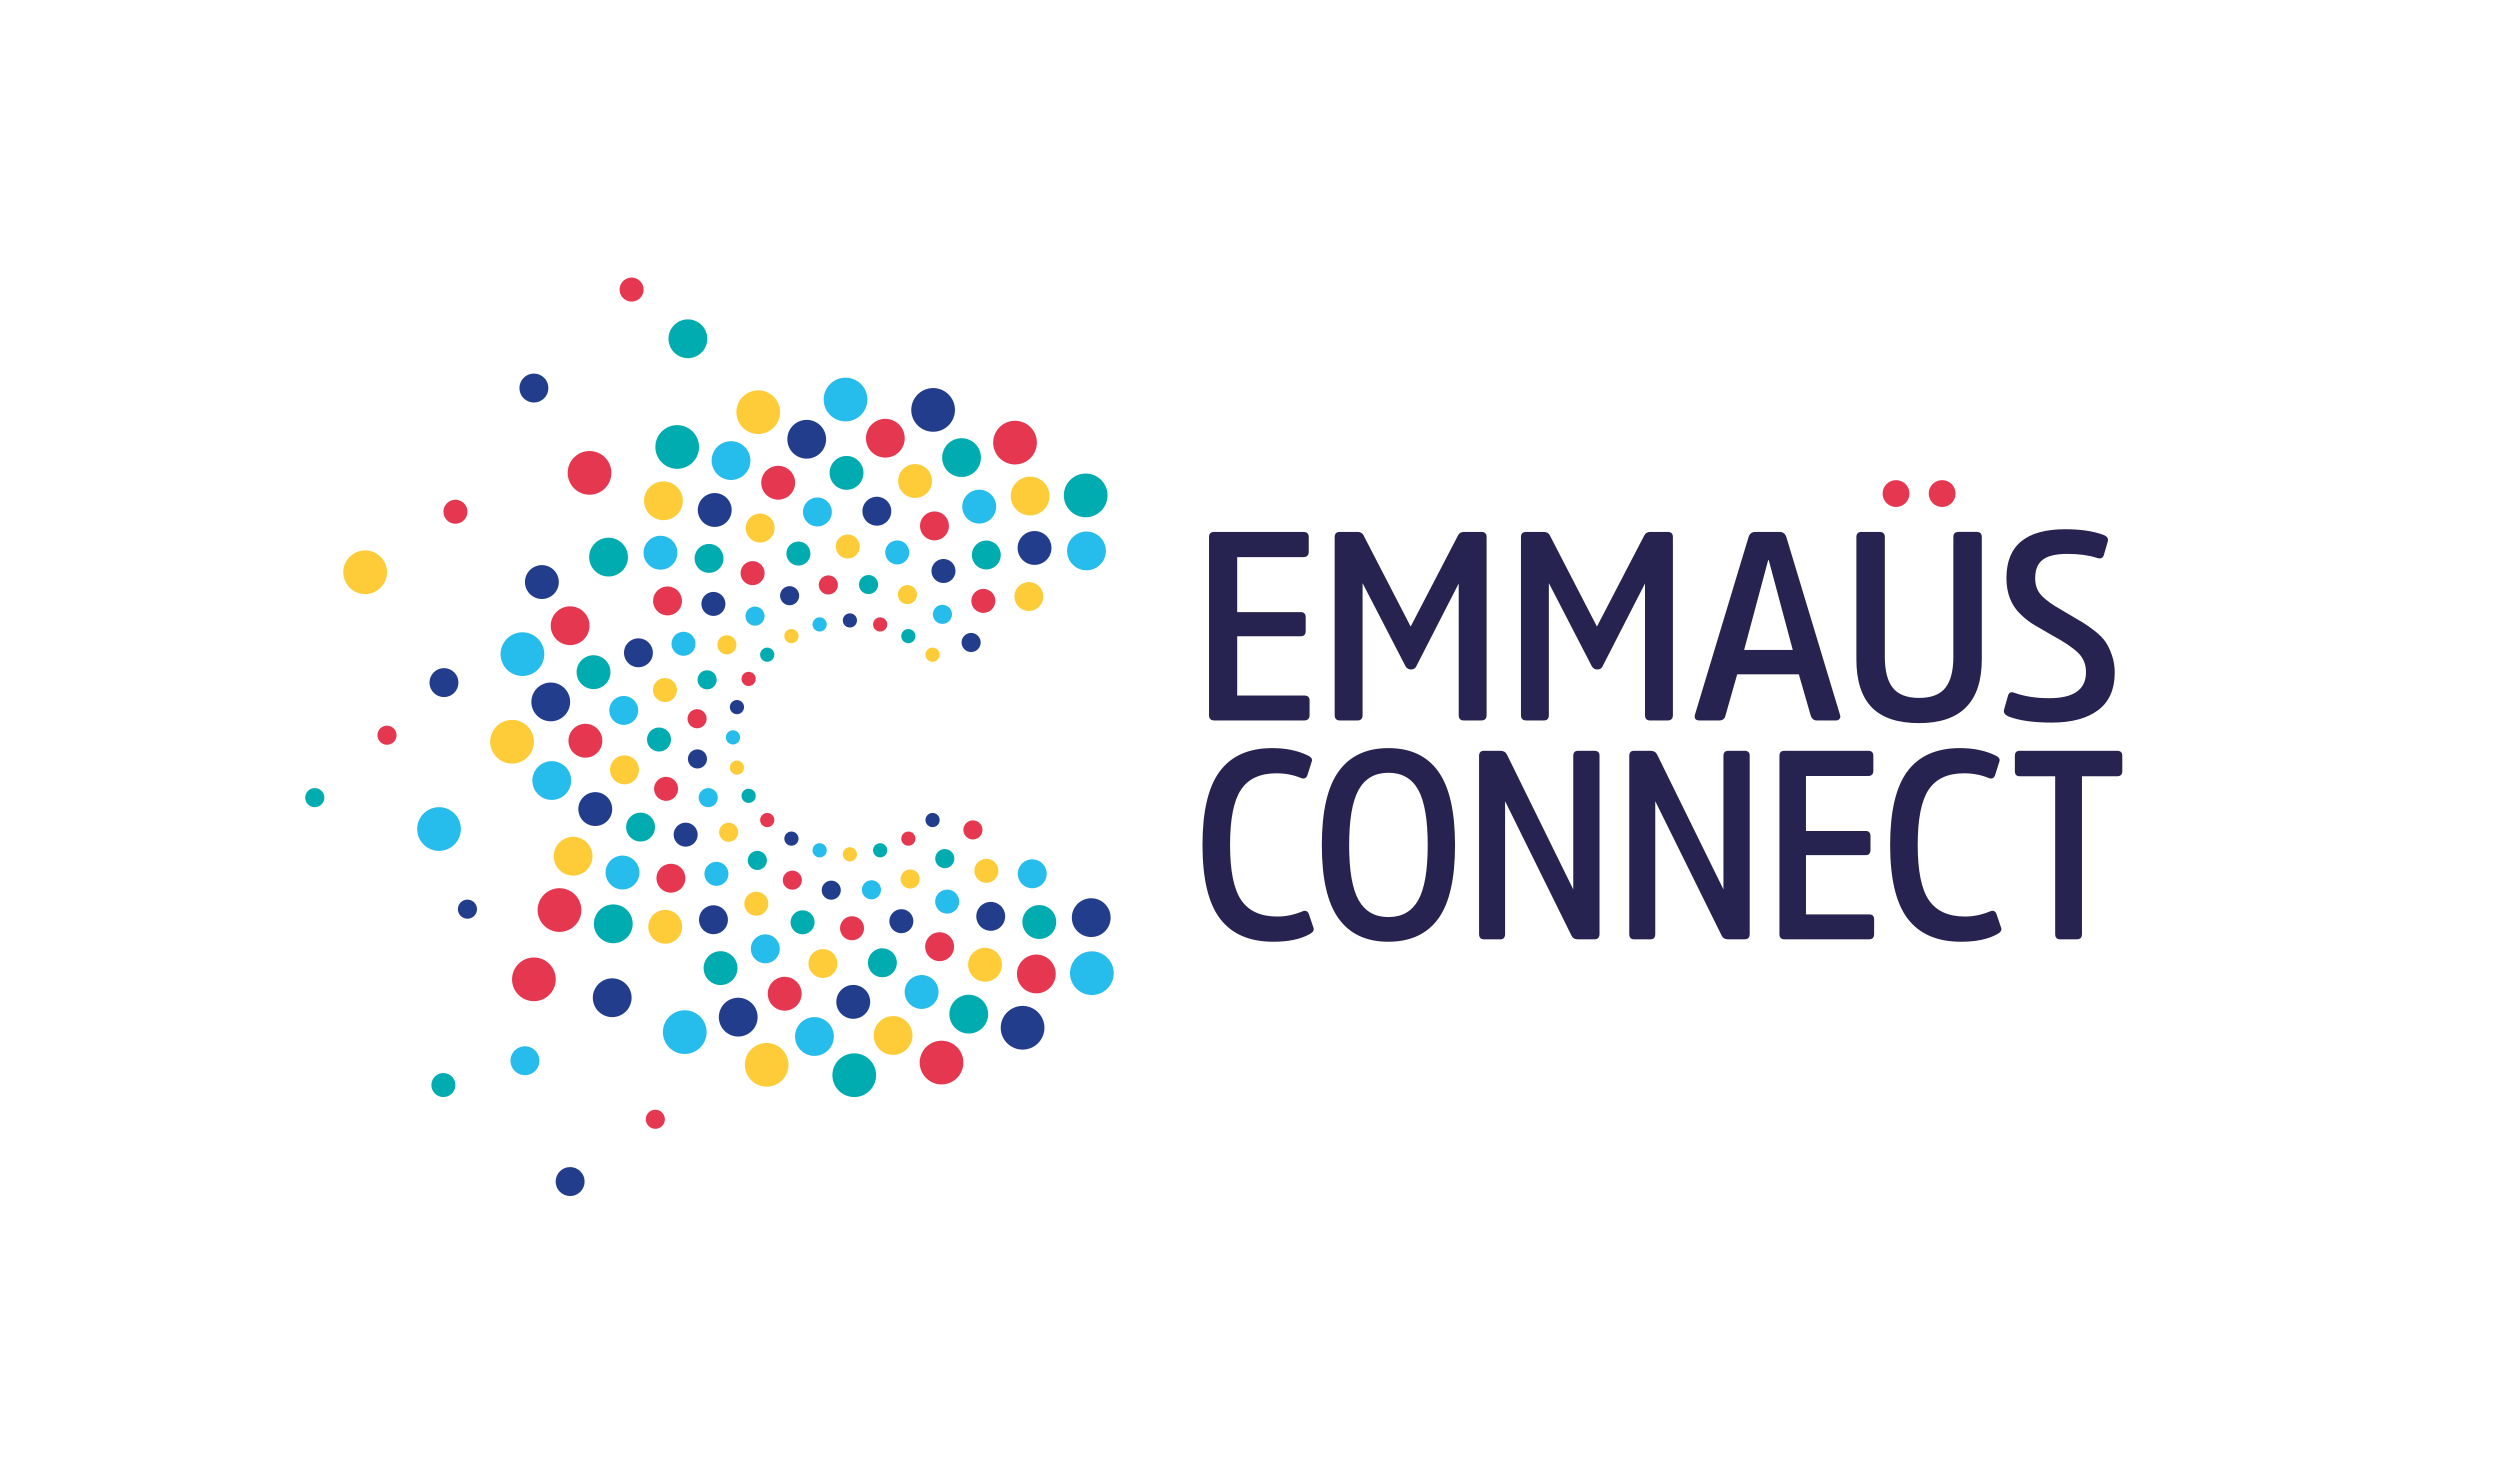 <svg width="780" height="460" viewBox="0 0 780 460" xmlns="http://www.w3.org/2000/svg" fill-rule="evenodd" clip-rule="evenodd" stroke-linejoin="round" stroke-miterlimit="1.414"><g fill-rule="nonzero"><path d="M272.468 194.248c.317-1.18 1.53-1.88 2.715-1.566 1.18.316 1.882 1.532 1.566 2.715-.32 1.184-1.533 1.885-2.717 1.566-1.182-.32-1.883-1.53-1.565-2.715" fill="#e53750"/><path d="M335.298 167.09c2.65-2.04 6.446-1.543 8.486 1.112 2.033 2.65 1.534 6.45-1.12 8.486-2.646 2.037-6.453 1.54-8.486-1.117-2.033-2.652-1.54-6.448 1.12-8.48" fill="#26bcec"/><path d="M280.366 184.37c.628-1.52 2.374-2.248 3.896-1.613 1.523.63 2.247 2.37 1.615 3.895-.63 1.52-2.375 2.245-3.898 1.613-1.525-.63-2.246-2.37-1.614-3.895" fill="#fecc38"/><path d="M304.146 170.412c1.52-1.977 4.354-2.354 6.336-.833 1.983 1.515 2.352 4.353.83 6.332-1.515 1.98-4.353 2.357-6.33.835-1.98-1.52-2.357-4.357-.836-6.335" fill="#00acb0"/><path d="M291.116 176.275c1.038-1.792 3.33-2.41 5.12-1.374 1.8 1.036 2.41 3.328 1.376 5.125-1.033 1.794-3.332 2.41-5.122 1.373-1.797-1.034-2.41-3.328-1.374-5.123M319.037 167.23c2.068-2.066 5.41-2.066 7.478 0 2.063 2.06 2.063 5.407 0 7.47-2.06 2.065-5.413 2.07-7.473 0-2.065-2.063-2.07-5.41-.005-7.47M262.95 193.577c0-1.222.992-2.213 2.218-2.215 1.22 0 2.214.993 2.215 2.218 0 1.226-.993 2.216-2.218 2.215-1.224 0-2.216-.99-2.215-2.218" fill="#233d8d"/><path d="M333.913 149.748c2.66-2.668 6.984-2.67 9.65-.004 2.657 2.662 2.657 6.976-.01 9.646-2.645 2.66-6.976 2.66-9.634-.002-2.67-2.666-2.674-6.98-.007-9.64" fill="#00acb0"/><path d="M316.61 151.084c2.032-2.654 5.828-3.16 8.484-1.122 2.65 2.032 3.15 5.83 1.115 8.486-2.028 2.653-5.835 3.158-8.487 1.118-2.65-2.036-3.154-5.832-1.113-8.482" fill="#fecc38"/><path d="M268.023 181.992c.213-1.63 1.71-2.785 3.345-2.566 1.635.213 2.785 1.71 2.57 3.344-.215 1.63-1.714 2.785-3.35 2.567-1.634-.215-2.78-1.71-2.565-3.345" fill="#00acb0"/><path d="M287.38 162.356c.958-2.303 3.596-3.4 5.905-2.445 2.307.953 3.398 3.6 2.442 5.904-.953 2.306-3.596 3.404-5.9 2.445-2.305-.956-3.405-3.6-2.447-5.904" fill="#e53750"/><path d="M276.31 171.392c.54-2 2.595-3.19 4.592-2.653 2.005.533 3.188 2.59 2.655 4.593-.533 2-2.595 3.19-4.593 2.65-2.003-.532-3.19-2.59-2.653-4.59M300.94 155.428c1.462-2.53 4.692-3.396 7.223-1.936 2.527 1.457 3.392 4.69 1.934 7.217-1.457 2.526-4.694 3.397-7.22 1.933-2.527-1.46-3.4-4.69-1.937-7.215M253.584 195.394c-.315-1.18.385-2.395 1.568-2.714 1.18-.317 2.396.386 2.714 1.57.317 1.182-.385 2.396-1.57 2.712-1.18.316-2.396-.383-2.712-1.568" fill="#26bcec"/><path d="M310.784 134.69c1.878-3.264 6.055-4.385 9.32-2.5 3.256 1.883 4.372 6.05 2.488 9.32-1.867 3.254-6.05 4.375-9.307 2.49-3.268-1.883-4.39-6.05-2.5-9.31" fill="#e53750"/><path d="M294.417 140.46c1.275-3.09 4.812-4.56 7.905-3.28 3.085 1.278 4.553 4.818 3.273 7.91-1.272 3.086-4.818 4.56-7.907 3.275-3.087-1.28-4.557-4.816-3.27-7.905" fill="#00acb0"/><path d="M255.485 182.89c-.218-1.63.93-3.132 2.566-3.344 1.637-.217 3.133.93 3.35 2.566.213 1.63-.936 3.133-2.57 3.346-1.637.216-3.13-.932-3.346-2.567" fill="#e53750"/><path d="M269.1 158.914c.33-2.473 2.593-4.215 5.07-3.89 2.475.322 4.214 2.596 3.887 5.07-.323 2.473-2.592 4.217-5.065 3.887-2.474-.324-4.22-2.593-3.892-5.066" fill="#233d8d"/><path d="M260.747 170.506c.003-2.07 1.68-3.753 3.748-3.75 2.075-.003 3.75 1.676 3.753 3.75.003 2.07-1.68 3.754-3.75 3.75-2.073.002-3.75-1.677-3.75-3.75M280.405 148.712c.756-2.824 3.652-4.495 6.475-3.74 2.817.754 4.49 3.652 3.735 6.47-.753 2.82-3.653 4.498-6.47 3.738-2.822-.756-4.5-3.65-3.74-6.468M245.006 199.573c-.61-1.06-.248-2.413.813-3.027 1.057-.61 2.413-.247 3.026.813.612 1.06.25 2.415-.813 3.026-1.06.61-2.415.25-3.027-.813" fill="#fecc38"/><path d="M284.547 126.134c.97-3.64 4.714-5.803 8.355-4.828 3.632.976 5.79 4.713 4.815 8.357-.96 3.627-4.71 5.794-8.344 4.816-3.645-.975-5.806-4.71-4.826-8.346" fill="#233d8d"/><path d="M270.23 135.942c.432-3.314 3.467-5.65 6.787-5.214 3.31.436 5.645 3.475 5.208 6.793-.43 3.312-3.474 5.652-6.79 5.21-3.313-.437-5.648-3.47-5.205-6.788" fill="#e53750"/><path d="M243.606 187.004c-.63-1.52.09-3.267 1.614-3.895 1.523-.633 3.266.088 3.896 1.61.63 1.52-.09 3.268-1.615 3.898-1.522.632-3.263-.09-3.894-1.614" fill="#233d8d"/><path d="M250.55 160.32c-.32-2.473 1.416-4.742 3.892-5.07 2.474-.33 4.742 1.417 5.067 3.892.326 2.472-1.414 4.745-3.888 5.066-2.474.326-4.748-1.413-5.07-3.888" fill="#26bcec"/><path d="M245.484 173.68c-.533-2 .65-4.06 2.65-4.593 2.003-.54 4.055.65 4.596 2.652.538 1.997-.652 4.06-2.652 4.59-2.002.54-4.058-.648-4.594-2.65M258.83 147.54c0-2.923 2.366-5.287 5.288-5.287 2.917-.002 5.282 2.364 5.283 5.283.003 2.916-2.364 5.29-5.283 5.283-2.92 0-5.29-2.36-5.286-5.28M237.802 205.83c-.863-.865-.863-2.267.002-3.134.863-.865 2.268-.865 3.134 0 .866.868.865 2.27-.002 3.135-.866.866-2.268.868-3.134 0" fill="#00acb0"/><path d="M256.988 124.66c-.006-3.767 3.05-6.827 6.82-6.827 3.762.003 6.813 3.054 6.816 6.826.01 3.752-3.052 6.815-6.815 6.81-3.773.003-6.827-3.045-6.822-6.81" fill="#26bcec"/><path d="M245.698 137.84c-.44-3.314 1.887-6.355 5.206-6.794 3.31-.436 6.352 1.896 6.79 5.213.44 3.308-1.894 6.357-5.21 6.79-3.315.434-6.355-1.893-6.786-5.21" fill="#233d8d"/><path d="M208.628 106.487c-.44-3.313 1.887-6.354 5.206-6.792 3.31-.437 6.352 1.895 6.79 5.212.44 3.31-1.894 6.358-5.21 6.79-3.315.435-6.355-1.892-6.786-5.21" fill="#00acb0"/><path d="M233.197 194.05c-1.002-1.303-.76-3.178.55-4.18 1.308-1.004 3.18-.76 4.182.55 1 1.304.757 3.18-.553 4.182-1.308 1.004-3.176.758-4.18-.55" fill="#26bcec"/><path d="M233 166.48c-.952-2.307.14-4.948 2.446-5.905 2.305-.96 4.947.14 5.9 2.447.958 2.304-.135 4.95-2.442 5.9-2.305.955-4.952-.137-5.904-2.443" fill="#fecc38"/><path d="M162.402 122.803c-.95-2.306.14-4.947 2.446-5.904 2.305-.96 4.947.14 5.9 2.446.958 2.304-.135 4.95-2.44 5.9-2.307.955-4.954-.137-5.906-2.443M173.705 370.376c-.95-2.306.14-4.947 2.446-5.904 2.306-.958 4.948.14 5.902 2.447.957 2.303-.136 4.948-2.442 5.898-2.306.956-4.953-.135-5.905-2.442" fill="#233d8d"/><path d="M231.562 180.695c-1.032-1.794-.422-4.09 1.37-5.122 1.796-1.04 4.086-.423 5.127 1.372 1.036 1.79.42 4.09-1.375 5.122-1.793 1.04-4.087.423-5.123-1.372M193.815 92.226c-1.032-1.794-.422-4.09 1.37-5.122 1.796-1.04 4.086-.422 5.127 1.372 1.037 1.79.42 4.09-1.374 5.122-1.793 1.04-4.087.423-5.123-1.372M237.69 151.992c-.757-2.824.915-5.72 3.738-6.476 2.816-.756 5.714.916 6.47 3.736.756 2.816-.916 5.72-3.736 6.47-2.82.757-5.722-.91-6.473-3.73M232.463 213.738c-1.058-.612-1.42-1.966-.81-3.028.61-1.058 1.968-1.42 3.028-.81 1.062.613 1.425 1.968.81 3.028-.612 1.06-1.964 1.424-3.027.81" fill="#e53750"/><path d="M229.987 130.367c-.98-3.636 1.18-7.383 4.822-8.358 3.633-.972 7.37 1.185 8.348 4.828.98 3.622-1.184 7.373-4.82 8.343-3.643.98-7.382-1.174-8.35-4.813" fill="#fecc38"/><path d="M222.493 146.02c-1.283-3.086.178-6.626 3.27-7.91 3.085-1.277 6.626.188 7.907 3.28 1.283 3.082-.182 6.63-3.275 7.907-3.09 1.277-6.628-.183-7.902-3.277" fill="#26bcec"/><path d="M224.967 203.552c-1.307-1-1.557-2.874-.55-4.18 1.002-1.31 2.872-1.556 4.18-.552 1.305 1 1.555 2.875.55 4.182-1.005 1.31-2.872 1.555-4.18.55" fill="#fecc38"/><path d="M217.64 176.97c-1.517-1.98-1.147-4.813.834-6.335 1.978-1.522 4.815-1.144 6.333.836 1.52 1.98 1.15 4.817-.832 6.332-1.98 1.52-4.82 1.15-6.336-.83" fill="#00acb0"/><path d="M219.93 191.074c-1.462-1.466-1.466-3.84 0-5.302 1.463-1.47 3.835-1.466 5.304-.002 1.466 1.462 1.466 3.842 0 5.303-1.464 1.468-3.84 1.467-5.304 0" fill="#233d8d"/><path d="M139.44 162.31c-1.462-1.466-1.466-3.84 0-5.302 1.463-1.47 3.835-1.466 5.304-.002 1.466 1.462 1.467 3.843 0 5.303-1.464 1.468-3.84 1.467-5.304 0" fill="#e53750"/><path d="M218.42 161.763c-1.46-2.532-.596-5.76 1.936-7.223 2.524-1.46 5.756-.593 7.216 1.934 1.46 2.524.596 5.763-1.934 7.218-2.53 1.46-5.762.6-7.218-1.93M229.353 222.758c-1.18-.317-1.88-1.53-1.565-2.715.315-1.18 1.532-1.882 2.715-1.566 1.183.318 1.884 1.532 1.565 2.716-.318 1.182-1.53 1.883-2.715 1.565" fill="#233d8d"/><path d="M205.384 142.87c-1.89-3.26-.772-7.438 2.493-9.323 3.258-1.878 7.426-.76 9.315 2.505 1.885 3.244.766 7.428-2.496 9.306-3.266 1.888-7.434.775-9.313-2.49" fill="#00acb0"/><path d="M202.195 159.928c-2.038-2.65-1.543-6.446 1.112-8.486 2.65-2.033 6.45-1.534 8.487 1.12 2.036 2.646 1.54 6.453-1.118 8.486-2.65 2.033-6.448 1.54-8.48-1.12" fill="#fecc38"/><path d="M219.475 214.86c-1.52-.628-2.247-2.374-1.613-3.896.63-1.523 2.373-2.247 3.895-1.615 1.52.628 2.246 2.374 1.614 3.897-.63 1.524-2.37 2.244-3.895 1.613" fill="#00acb0"/><path d="M205.518 191.08c-1.977-1.52-2.354-4.354-.833-6.336 1.516-1.983 4.354-2.352 6.333-.83 1.98 1.515 2.357 4.352.835 6.33-1.52 1.98-4.357 2.357-6.335.836" fill="#e53750"/><path d="M211.382 204.11c-1.792-1.038-2.41-3.33-1.374-5.12 1.035-1.8 3.327-2.41 5.124-1.376 1.794 1.033 2.41 3.332 1.37 5.122-1.033 1.797-3.326 2.41-5.12 1.374M202.336 176.19c-2.067-2.07-2.067-5.412 0-7.48 2.06-2.062 5.407-2.062 7.47 0 2.064 2.062 2.07 5.414 0 7.474-2.063 2.065-5.41 2.07-7.47.005M228.684 232.276c-1.222 0-2.213-.992-2.215-2.218-.002-1.22.992-2.214 2.216-2.215 1.226 0 2.217.993 2.215 2.218 0 1.225-.99 2.217-2.216 2.216" fill="#26bcec"/><path d="M179.117 152.358c-2.667-2.66-2.67-6.984-.004-9.65 2.662-2.657 6.976-2.657 9.646.01 2.66 2.645 2.66 6.976-.003 9.634-2.666 2.67-6.98 2.673-9.64.006" fill="#e53750"/><path d="M186.19 178.616c-2.654-2.03-3.16-5.827-1.122-8.484 2.033-2.65 5.832-3.15 8.487-1.115 2.652 2.028 3.157 5.834 1.117 8.486-2.036 2.65-5.83 3.155-8.482 1.113" fill="#00acb0"/><path d="M217.098 227.204c-1.63-.214-2.785-1.712-2.566-3.346.213-1.635 1.71-2.785 3.344-2.57 1.63.215 2.784 1.714 2.567 3.35-.215 1.634-1.71 2.78-3.345 2.565" fill="#e53750"/><path d="M222.11 251.62c-1.52.63-3.268-.09-3.896-1.614-.632-1.523.09-3.267 1.612-3.897 1.52-.63 3.267.09 3.897 1.614.632 1.524-.09 3.265-1.614 3.896" fill="#26bcec"/><path d="M197.462 207.847c-2.303-.958-3.4-3.596-2.445-5.905.952-2.307 3.598-3.398 5.903-2.442 2.305.952 3.403 3.596 2.444 5.9-.954 2.305-3.598 3.405-5.902 2.447" fill="#233d8d"/><path d="M206.498 218.915c-2-.54-3.19-2.593-2.652-4.59.533-2.005 2.59-3.188 4.593-2.656 2 .533 3.19 2.594 2.65 4.593-.533 2.003-2.59 3.19-4.592 2.652" fill="#fecc38"/><path d="M166.428 186.18c-2.53-1.463-3.396-4.693-1.935-7.224 1.456-2.527 4.688-3.392 7.216-1.934 2.526 1.457 3.397 4.694 1.933 7.22-1.46 2.527-4.69 3.4-7.215 1.937" fill="#233d8d"/><path d="M230.5 241.642c-1.18.315-2.395-.385-2.713-1.568-.317-1.18.385-2.396 1.568-2.713 1.184-.317 2.398.386 2.714 1.57.314 1.182-.385 2.397-1.57 2.712M110.52 184.442c-3.264-1.878-4.385-6.055-2.5-9.32 1.883-3.256 6.05-4.372 9.32-2.488 3.254 1.867 4.375 6.05 2.49 9.307-1.884 3.27-6.05 4.39-9.31 2.502" fill="#fecc38"/><path d="M175.566 200.81c-3.09-1.275-4.56-4.812-3.28-7.906 1.278-3.085 4.818-4.553 7.91-3.273 3.086 1.274 4.56 4.82 3.275 7.908-1.28 3.087-4.815 4.558-7.904 3.27" fill="#e53750"/><path d="M217.997 239.742c-1.63.217-3.133-.932-3.345-2.566-.217-1.635.93-3.133 2.566-3.347 1.63-.217 3.133.933 3.346 2.567.216 1.636-.93 3.13-2.567 3.345" fill="#233d8d"/><path d="M194.02 226.126c-2.473-.33-4.215-2.594-3.89-5.07.322-2.476 2.596-4.214 5.07-3.887 2.473.322 4.218 2.59 3.888 5.064-.325 2.474-2.594 4.22-5.068 3.892" fill="#26bcec"/><path d="M205.612 234.48c-2.07-.004-3.753-1.68-3.75-3.75-.003-2.073 1.676-3.748 3.75-3.75 2.07-.004 3.754 1.68 3.75 3.75.003 2.07-1.676 3.75-3.75 3.75M183.818 214.822c-2.823-.757-4.495-3.653-3.74-6.476.755-2.817 3.652-4.49 6.47-3.735 2.82.754 4.5 3.654 3.738 6.472-.755 2.82-3.65 4.5-6.468 3.74M234.68 250.22c-1.06.61-2.414.247-3.028-.813-.612-1.057-.248-2.415.813-3.027 1.06-.612 2.415-.25 3.026.813.612 1.06.25 2.415-.81 3.027" fill="#00acb0"/><path d="M161.24 210.68c-3.64-.97-5.803-4.714-4.828-8.355.976-3.632 4.713-5.79 8.357-4.816 3.627.96 5.793 4.71 4.815 8.344-.974 3.645-4.71 5.806-8.345 4.826" fill="#26bcec"/><path d="M171.05 224.996c-3.316-.432-5.65-3.467-5.216-6.787.436-3.31 3.475-5.646 6.792-5.21 3.31.43 5.652 3.475 5.21 6.79-.437 3.314-3.472 5.65-6.788 5.206" fill="#233d8d"/><path d="M99.354 251.62c-1.52.63-3.268-.09-3.896-1.614-.632-1.523.09-3.267 1.613-3.897 1.52-.63 3.268.09 3.898 1.614.63 1.524-.09 3.265-1.614 3.896" fill="#00acb0"/><path d="M121.886 232.146c-1.52.63-3.268-.09-3.896-1.613-.632-1.523.09-3.267 1.613-3.897 1.52-.63 3.267.09 3.897 1.615.63 1.525-.09 3.265-1.614 3.896M205.606 351.968c-1.52.63-3.268-.09-3.896-1.613-.632-1.524.09-3.267 1.613-3.898 1.52-.63 3.267.09 3.897 1.615.63 1.525-.09 3.265-1.614 3.896" fill="#e53750"/><path d="M195.426 244.674c-2.474.322-4.743-1.414-5.07-3.89-.33-2.475 1.417-4.743 3.89-5.067 2.474-.328 4.746 1.412 5.068 3.886.326 2.474-1.414 4.75-3.888 5.07" fill="#fecc38"/><path d="M208.785 249.743c-2 .533-4.06-.65-4.593-2.65-.54-2.003.65-4.055 2.652-4.596 1.998-.538 4.06.65 4.592 2.652.54 2-.65 4.057-2.65 4.593M182.646 236.395c-2.923 0-5.288-2.364-5.288-5.287-.002-2.917 2.365-5.282 5.283-5.283 2.918-.002 5.29 2.365 5.285 5.284 0 2.92-2.36 5.29-5.28 5.285M240.936 257.423c-.865.863-2.267.864-3.134 0-.865-.864-.864-2.27.002-3.136.866-.866 2.268-.865 3.134.002.864.866.866 2.267-.002 3.133" fill="#e53750"/><path d="M159.765 238.238c-3.767.007-6.826-3.05-6.826-6.82.002-3.762 3.053-6.812 6.825-6.815 3.752-.01 6.815 3.052 6.812 6.814.002 3.773-3.046 6.827-6.812 6.82" fill="#fecc38"/><path d="M172.944 249.528c-3.313.44-6.354-1.887-6.792-5.206-.437-3.31 1.895-6.352 5.212-6.79 3.31-.44 6.358 1.894 6.79 5.21.435 3.315-1.892 6.356-5.21 6.786" fill="#26bcec"/><path d="M229.157 262.03c-1.303 1.002-3.18.76-4.18-.55-1.005-1.308-.76-3.18.55-4.182 1.303-1.002 3.178-.758 4.18.55 1.005 1.31.76 3.178-.55 4.182" fill="#fecc38"/><path d="M147.658 286.026c-1.303 1.002-3.18.76-4.18-.55-1.005-1.308-.76-3.18.55-4.182 1.303-1.002 3.178-.758 4.18.55 1.005 1.31.76 3.178-.55 4.182" fill="#233d8d"/><path d="M201.585 262.227c-2.306.95-4.947-.14-5.904-2.446-.957-2.304.142-4.947 2.448-5.9 2.304-.957 4.95.135 5.9 2.442.955 2.305-.136 4.953-2.443 5.905" fill="#00acb0"/><path d="M140.248 217.15c-2.306.95-4.947-.14-5.904-2.447-.96-2.305.14-4.947 2.447-5.9 2.305-.958 4.95.135 5.9 2.44.956 2.307-.136 4.954-2.442 5.906M215.8 263.664c-1.794 1.032-4.09.423-5.122-1.37-1.04-1.796-.422-4.086 1.372-5.125 1.79-1.04 4.09-.424 5.122 1.372 1.04 1.793.423 4.087-1.372 5.123M187.097 257.536c-2.824.757-5.72-.915-6.476-3.738-.755-2.817.918-5.714 3.737-6.47 2.816-.757 5.72.915 6.47 3.736.758 2.82-.91 5.722-3.73 6.472M248.843 262.762c-.612 1.058-1.965 1.42-3.028.81-1.058-.61-1.42-1.967-.81-3.028.613-1.06 1.968-1.424 3.028-.81 1.06.614 1.424 1.967.81 3.028" fill="#233d8d"/><path d="M138.746 265.24c-3.637.98-7.383-1.182-8.36-4.822-.97-3.634 1.188-7.37 4.83-8.35 3.623-.98 7.374 1.185 8.344 4.82.98 3.643-1.175 7.382-4.814 8.35" fill="#26bcec"/><path d="M181.126 272.734c-3.086 1.283-6.626-.18-7.91-3.27-1.277-3.085.188-6.627 3.28-7.908 3.082-1.283 6.63.183 7.907 3.275 1.277 3.09-.183 6.63-3.277 7.904" fill="#fecc38"/><path d="M238.658 270.26c-1 1.306-2.875 1.556-4.18.55-1.31-1.003-1.557-2.873-.552-4.18 1-1.307 2.875-1.557 4.182-.55 1.31 1.003 1.555 2.87.55 4.18" fill="#00acb0"/><path d="M212.076 277.586c-1.98 1.516-4.814 1.146-6.336-.835-1.522-1.977-1.143-4.813.837-6.332 1.977-1.52 4.815-1.15 6.33.833 1.52 1.98 1.15 4.82-.83 6.336" fill="#e53750"/><path d="M166.535 334.535c-1.98 1.516-4.814 1.146-6.336-.835-1.523-1.977-1.145-4.814.835-6.333 1.978-1.52 4.816-1.15 6.33.832 1.52 1.98 1.15 4.818-.83 6.335M226.18 275.296c-1.466 1.462-3.84 1.466-5.303 0-1.468-1.464-1.465-3.835 0-5.305 1.46-1.464 3.84-1.465 5.302.002 1.467 1.463 1.466 3.838 0 5.304M196.87 276.806c-2.533 1.46-5.763.596-7.224-1.936-1.46-2.524-.593-5.755 1.933-7.215 2.524-1.46 5.763-.597 7.218 1.933 1.46 2.53.6 5.763-1.93 7.218M257.864 265.872c-.317 1.18-1.53 1.88-2.715 1.565-1.182-.314-1.884-1.53-1.567-2.714.317-1.183 1.532-1.884 2.715-1.566 1.182.32 1.884 1.53 1.566 2.715" fill="#26bcec"/><path d="M177.975 289.843c-3.26 1.888-7.437.77-9.322-2.494-1.878-3.26-.76-7.428 2.505-9.317 3.244-1.884 7.428-.764 9.305 2.497 1.89 3.265.776 7.435-2.488 9.313" fill="#e53750"/><path d="M195.034 293.03c-2.648 2.04-6.446 1.544-8.485-1.11-2.035-2.65-1.536-6.45 1.118-8.488 2.646-2.037 6.453-1.54 8.486 1.118 2.033 2.653 1.54 6.45-1.12 8.48" fill="#00acb0"/><path d="M249.966 275.75c-.627 1.52-2.374 2.247-3.896 1.613-1.523-.63-2.247-2.372-1.615-3.895.63-1.52 2.375-2.246 3.898-1.614 1.524.63 2.245 2.373 1.613 3.896" fill="#e53750"/><path d="M226.186 289.707c-1.52 1.977-4.354 2.354-6.336.834-1.982-1.516-2.35-4.354-.83-6.333 1.516-1.98 4.353-2.357 6.33-.835 1.98 1.52 2.357 4.357.836 6.335" fill="#233d8d"/><path d="M239.216 283.845c-1.038 1.79-3.33 2.41-5.122 1.374-1.797-1.036-2.408-3.328-1.374-5.126 1.032-1.794 3.33-2.41 5.122-1.372 1.797 1.034 2.41 3.328 1.374 5.123M211.295 292.89c-2.067 2.066-5.41 2.066-7.478 0-2.063-2.06-2.063-5.407 0-7.47 2.06-2.064 5.413-2.068 7.473 0 2.065 2.063 2.072 5.41.005 7.47M267.38 266.542c0 1.222-.99 2.213-2.216 2.215-1.222 0-2.215-.992-2.216-2.217 0-1.226.993-2.217 2.218-2.216 1.224.002 2.216.99 2.215 2.218" fill="#fecc38"/><path d="M171.4 310.372c-2.66 2.668-6.985 2.67-9.65.004-2.658-2.662-2.66-6.977.007-9.646 2.646-2.66 6.977-2.662 9.635.002 2.67 2.665 2.674 6.98.007 9.64" fill="#e53750"/><path d="M195.81 314.972c-2.032 2.654-5.828 3.16-8.485 1.122-2.65-2.032-3.152-5.832-1.115-8.486 2.028-2.653 5.834-3.157 8.486-1.118 2.65 2.037 3.155 5.832 1.113 8.482M262.31 278.128c-.213 1.63-1.71 2.784-3.345 2.566-1.635-.213-2.785-1.71-2.57-3.344.215-1.63 1.714-2.785 3.35-2.568 1.634.215 2.78 1.71 2.565 3.346" fill="#233d8d"/><path d="M242.952 297.764c-.958 2.303-3.596 3.4-5.904 2.445-2.308-.953-3.398-3.6-2.442-5.904.952-2.306 3.595-3.403 5.898-2.444 2.306.954 3.406 3.597 2.448 5.902" fill="#26bcec"/><path d="M254.02 288.728c-.538 2-2.592 3.19-4.59 2.653-2.005-.533-3.188-2.59-2.655-4.593.534-2 2.595-3.19 4.593-2.65 2.003.532 3.19 2.59 2.653 4.59M141.963 339.505c-.538 2-2.593 3.19-4.59 2.652-2.006-.534-3.19-2.59-2.656-4.593.535-2 2.595-3.192 4.594-2.652 2.003.534 3.19 2.59 2.654 4.593M229.392 304.692c-1.462 2.53-4.69 3.396-7.223 1.936-2.527-1.457-3.393-4.69-1.934-7.217 1.456-2.526 4.693-3.397 7.218-1.933 2.528 1.46 3.4 4.69 1.938 7.215M276.748 264.726c.315 1.18-.385 2.395-1.568 2.713-1.18.316-2.396-.387-2.714-1.57-.317-1.182.385-2.397 1.57-2.712 1.182-.316 2.396.383 2.712 1.568" fill="#00acb0"/><path d="M219.548 325.43c-1.878 3.264-6.056 4.385-9.32 2.5-3.256-1.883-4.373-6.05-2.49-9.32 1.87-3.254 6.052-4.375 9.31-2.49 3.267 1.883 4.388 6.05 2.5 9.31" fill="#26bcec"/><path d="M235.915 319.66c-1.275 3.09-4.812 4.56-7.905 3.28-3.085-1.277-4.553-4.817-3.273-7.91 1.272-3.086 4.818-4.558 7.907-3.274 3.087 1.28 4.558 4.816 3.27 7.905" fill="#233d8d"/><path d="M274.848 277.23c.216 1.63-.932 3.132-2.567 3.344-1.634.217-3.13-.93-3.346-2.566-.215-1.63.934-3.133 2.57-3.345 1.634-.216 3.13.93 3.344 2.566" fill="#26bcec"/><path d="M261.233 301.207c-.33 2.473-2.594 4.214-5.07 3.89-2.476-.323-4.214-2.597-3.888-5.07.324-2.474 2.593-4.217 5.065-3.888 2.475.324 4.22 2.593 3.893 5.066" fill="#fecc38"/><path d="M269.585 289.614c-.003 2.07-1.68 3.753-3.748 3.75-2.074.004-3.75-1.676-3.753-3.75-.002-2.07 1.68-3.754 3.75-3.75 2.073-.002 3.752 1.678 3.75 3.75M249.927 311.408c-.757 2.824-3.653 4.495-6.476 3.74-2.816-.754-4.49-3.652-3.734-6.47.753-2.82 3.653-4.498 6.47-3.738 2.822.756 4.5 3.65 3.74 6.468M285.326 260.547c.61 1.06.248 2.412-.813 3.026-1.057.612-2.414.248-3.027-.812-.612-1.06-.25-2.415.813-3.026 1.06-.61 2.414-.25 3.026.813" fill="#e53750"/><path d="M245.785 333.986c-.97 3.64-4.714 5.804-8.355 4.828-3.632-.975-5.79-4.713-4.815-8.357.96-3.627 4.71-5.793 8.344-4.816 3.644.975 5.805 4.71 4.825 8.346" fill="#fecc38"/><path d="M260.102 324.178c-.432 3.313-3.467 5.65-6.787 5.214-3.31-.436-5.645-3.476-5.21-6.793.432-3.312 3.476-5.652 6.79-5.21 3.315.437 5.65 3.47 5.207 6.788" fill="#26bcec"/><path d="M286.726 273.117c.63 1.52-.09 3.267-1.614 3.895-1.523.632-3.266-.09-3.897-1.613-.63-1.52.092-3.267 1.615-3.897 1.524-.632 3.265.09 3.896 1.614" fill="#fecc38"/><path d="M279.78 299.8c.322 2.474-1.414 4.742-3.89 5.07-2.475.33-4.743-1.418-5.067-3.89-.328-2.474 1.412-4.746 3.886-5.068 2.473-.326 4.747 1.413 5.07 3.888" fill="#00acb0"/><path d="M284.848 286.44c.533 2.002-.65 4.06-2.65 4.594-2.003.54-4.055-.65-4.596-2.652-.538-1.998.652-4.06 2.653-4.59 2-.54 4.057.647 4.593 2.65M271.5 312.58c0 2.923-2.364 5.287-5.287 5.287-2.916.002-5.282-2.363-5.282-5.282 0-2.916 2.366-5.29 5.284-5.284 2.92 0 5.29 2.362 5.287 5.28M292.53 254.29c.862.865.863 2.267-.002 3.134-.864.864-2.27.864-3.135 0-.866-.868-.865-2.27.002-3.136.867-.864 2.268-.866 3.134.002" fill="#233d8d"/><path d="M273.344 335.46c.006 3.767-3.05 6.826-6.82 6.826-3.762-.003-6.813-3.054-6.815-6.826-.012-3.752 3.05-6.815 6.813-6.81 3.773-.003 6.827 3.044 6.82 6.81" fill="#00acb0"/><path d="M284.634 322.282c.44 3.313-1.887 6.354-5.206 6.793-3.31.436-6.352-1.896-6.79-5.213-.44-3.31 1.894-6.358 5.21-6.79 3.315-.435 6.356 1.892 6.786 5.21" fill="#fecc38"/><path d="M297.135 266.07c1.002 1.303.76 3.18-.55 4.18-1.308 1.005-3.18.76-4.182-.55-1.002-1.304-.758-3.18.552-4.182 1.308-1.004 3.176-.758 4.18.55" fill="#00acb0"/><path d="M297.333 293.64c.95 2.307-.14 4.948-2.446 5.905-2.305.96-4.947-.14-5.9-2.447-.958-2.304.135-4.948 2.44-5.9 2.307-.954 4.954.137 5.906 2.443" fill="#e53750"/><path d="M298.77 279.425c1.033 1.795.422 4.09-1.37 5.122-1.796 1.04-4.086.423-5.126-1.37-1.037-1.792-.422-4.092 1.373-5.123 1.793-1.04 4.087-.424 5.123 1.37M292.643 308.128c.756 2.824-.916 5.72-3.74 6.477-2.815.755-5.713-.917-6.47-3.737-.755-2.816.917-5.72 3.738-6.47 2.82-.757 5.722.91 6.473 3.73" fill="#26bcec"/><path d="M300.345 329.753c.98 3.636-1.18 7.383-4.82 8.358-3.635.972-7.372-1.185-8.35-4.83-.982-3.62 1.183-7.372 4.818-8.34 3.644-.98 7.383 1.173 8.352 4.813" fill="#e53750"/><path d="M307.84 314.1c1.282 3.086-.18 6.627-3.272 7.91-3.084 1.278-6.626-.188-7.907-3.28-1.28-3.08.184-6.63 3.276-7.906 3.09-1.278 6.628.182 7.903 3.276" fill="#00acb0"/><path d="M305.366 256.568c1.306 1 1.556 2.874.55 4.18-1.003 1.31-2.873 1.556-4.18.552-1.307-1-1.556-2.875-.55-4.182 1.003-1.31 2.87-1.555 4.18-.55" fill="#e53750"/><path d="M312.693 283.15c1.516 1.98 1.146 4.814-.835 6.336-1.978 1.522-4.815 1.143-6.333-.837-1.52-1.98-1.15-4.816.833-6.33 1.98-1.52 4.818-1.15 6.335.83" fill="#233d8d"/><path d="M310.402 269.046c1.462 1.466 1.466 3.84 0 5.302-1.463 1.47-3.835 1.466-5.304.002-1.466-1.462-1.467-3.842 0-5.303 1.464-1.468 3.84-1.467 5.304 0M311.912 298.357c1.46 2.532.596 5.762-1.936 7.223-2.524 1.46-5.756.593-7.216-1.934-1.46-2.524-.596-5.763 1.934-7.218 2.53-1.46 5.762-.6 7.218 1.93" fill="#fecc38"/><path d="M324.95 317.25c1.887 3.26.77 7.438-2.495 9.322-3.26 1.878-7.426.762-9.315-2.504-1.885-3.245-.765-7.428 2.496-9.306 3.266-1.89 7.435-.776 9.313 2.49" fill="#233d8d"/><path d="M328.136 300.192c2.04 2.65 1.543 6.446-1.112 8.486-2.65 2.033-6.45 1.535-8.486-1.12-2.037-2.645-1.54-6.453 1.117-8.485 2.653-2.033 6.45-1.54 8.48 1.12" fill="#e53750"/><path d="M324.814 269.04c1.977 1.52 2.354 4.353.833 6.336-1.516 1.983-4.354 2.35-6.333.832-1.98-1.517-2.357-4.356-.835-6.332 1.518-1.98 4.356-2.358 6.334-.837" fill="#26bcec"/><path d="M327.996 283.93c2.067 2.068 2.067 5.412 0 7.48-2.06 2.062-5.407 2.062-7.47 0-2.064-2.062-2.068-5.415 0-7.474 2.063-2.066 5.41-2.07 7.47-.005" fill="#00acb0"/><path d="M345.478 298.807c2.668 2.66 2.67 6.984.004 9.65-2.662 2.658-6.976 2.658-9.646-.008-2.66-2.648-2.66-6.98.002-9.636 2.666-2.67 6.98-2.674 9.64-.007" fill="#26bcec"/><path d="M344.142 281.504c2.654 2.03 3.16 5.827 1.122 8.484-2.032 2.65-5.832 3.152-8.486 1.116-2.653-2.03-3.158-5.835-1.118-8.487 2.036-2.65 5.832-3.155 8.482-1.113" fill="#233d8d"/><path d="M289.396 202.697c.865-.863 2.267-.864 3.134 0 .865.865.864 2.27 0 3.136-.868.866-2.27.865-3.135-.002-.865-.866-.867-2.267 0-3.133" fill="#fecc38"/><path d="M301.175 198.09c1.303-1 3.18-.758 4.18.552 1.005 1.307.76 3.178-.55 4.18-1.303 1.003-3.178.76-4.18-.55-1.005-1.31-.76-3.177.55-4.18" fill="#233d8d"/><path d="M281.488 197.358c.612-1.058 1.966-1.42 3.028-.81 1.058.61 1.42 1.967.81 3.028-.613 1.06-1.968 1.424-3.028.81-1.06-.614-1.424-1.967-.81-3.028" fill="#00acb0"/><path d="M291.674 189.86c1-1.306 2.874-1.556 4.18-.55 1.31 1.003 1.556 2.873.552 4.18-1 1.306-2.875 1.556-4.182.55-1.31-1.003-1.555-2.87-.55-4.18" fill="#26bcec"/><path d="M318.256 182.534c1.98-1.516 4.814-1.146 6.336.835 1.522 1.977 1.144 4.814-.836 6.332-1.978 1.52-4.816 1.15-6.33-.833-1.52-1.98-1.15-4.82.83-6.336" fill="#fecc38"/><path d="M304.152 184.824c1.466-1.462 3.84-1.466 5.302 0 1.47 1.463 1.466 3.835.002 5.304-1.462 1.466-3.842 1.467-5.303 0-1.468-1.464-1.467-3.84 0-5.304" fill="#e53750"/><path d="M405.83 198.506h-19.823V217h20.857c1.15 0 1.725.5 1.725 1.506v4.602c0 1.117-.576 1.673-1.726 1.673h-28.012c-1.092 0-1.637-.555-1.637-1.672v-55.564c0-1.06.545-1.59 1.637-1.59h27.754c1.15 0 1.724.53 1.724 1.59v4.603c0 1.116-.575 1.673-1.724 1.673h-20.6v17.155h19.824c1.034 0 1.552.558 1.552 1.673v4.184c0 1.117-.518 1.674-1.552 1.674M440.192 208.882c-.706 0-1.266-.34-1.676-1.02l-13.39-25.925v41.17c0 1.117-.517 1.674-1.55 1.674h-5.517c-1.094 0-1.64-.556-1.64-1.672v-55.564c0-1.06.546-1.59 1.64-1.59h5.343c.976 0 1.638.33 1.982.99l14.742 28.542 14.822-28.528c.344-.67.975-1.004 1.895-1.004h5.344c1.09 0 1.637.53 1.637 1.59v55.564c0 1.116-.547 1.673-1.638 1.673h-5.518c-1.034 0-1.55-.555-1.55-1.67v-41.063l-13.255 25.88c-.294.637-.853.955-1.675.955M498.31 208.882c-.707 0-1.266-.34-1.677-1.02l-13.388-25.925v41.17c0 1.117-.518 1.674-1.552 1.674h-5.517c-1.092 0-1.637-.556-1.637-1.672v-55.564c0-1.06.544-1.59 1.636-1.59h5.345c.976 0 1.638.33 1.983.99l14.74 28.542 14.823-28.528c.345-.67.976-1.004 1.896-1.004h5.344c1.09 0 1.638.53 1.638 1.59v55.564c0 1.116-.547 1.673-1.638 1.673h-5.517c-1.035 0-1.55-.555-1.55-1.67v-41.063l-13.256 25.88c-.294.637-.852.955-1.675.955M544.172 202.773h15.17l-7.5-28.033h-.17l-7.5 28.033zm3.535-36.82h7.5c1.09 0 1.81.56 2.153 1.674l16.72 55.396c.174.502.13.92-.128 1.256-.26.334-.646.5-1.163.5h-5.948c-.92 0-1.552-.5-1.897-1.506l-3.706-12.886h-19.232l-3.67 12.894c-.235 1-.887 1.5-1.954 1.5h-6.132c-1.236 0-1.71-.61-1.422-1.832l16.723-55.396c.344-1.067 1.062-1.6 2.154-1.6M598.757 225.618c-6.667 0-11.594-1.645-14.782-4.937-3.19-3.29-4.784-8.284-4.784-14.978v-38.158c0-1.06.545-1.59 1.638-1.59h5.518c1.147 0 1.722.53 1.722 1.59v37.405c0 4.35.833 7.572 2.5 9.664 1.666 2.092 4.395 3.138 8.188 3.138 3.793 0 6.52-1.046 8.188-3.138 1.667-2.092 2.5-5.314 2.5-9.665v-37.406c0-1.06.544-1.59 1.638-1.59h5.6c1.092 0 1.64.53 1.64 1.59v38.158c0 13.278-6.523 19.916-19.566 19.916M659.796 209.886c0 5.188-1.725 9.08-5.172 11.673-3.448 2.594-8.274 3.89-14.48 3.89-5.746 0-10.256-.642-13.532-1.924-1.09-.502-1.55-1.172-1.38-2.01l1.21-4.266c.285-1.172.974-1.534 2.067-1.088 3.1 1.117 6.722 1.674 10.858 1.674 7.642 0 11.464-2.707 11.464-8.123 0-2.455-.848-4.494-2.542-6.112-1.694-1.618-4.406-3.43-8.138-5.443l-5.418-3.154c-1.45-.845-2.908-1.978-4.373-3.4-1.464-1.424-2.556-3.07-3.274-4.938-.72-1.87-1.077-3.975-1.077-6.318 0-10.153 6.118-15.23 18.357-15.23 4.77 0 8.734.586 11.895 1.757 1.148.448 1.607 1.117 1.38 2.01l-1.207 4.183c-.288 1.06-1.007 1.395-2.156 1.004-2.587-.836-5.66-1.254-9.223-1.254-3.564 0-6.134.602-7.714 1.807-1.58 1.204-2.37 3.15-2.37 5.836 0 1.232.227 2.367.684 3.403.455 1.035 1.253 2.03 2.395 2.98 1.14.953 2.153 1.69 3.036 2.212.883.523 2.21 1.306 3.98 2.352 1.963 1.16 3.497 2.068 4.603 2.72 1.105.655 2.407 1.565 3.905 2.734 1.497 1.17 2.62 2.31 3.37 3.423.748 1.115 1.41 2.506 1.986 4.175.578 1.672.866 3.48.866 5.428M398.555 285.96c2.65 0 5.304-.56 7.955-1.675.974-.335 1.623.056 1.948 1.17l1.38 4.102c.215.725-.217 1.367-1.3 1.924-2.813 1.564-6.574 2.344-11.28 2.344-7.416 0-12.948-2.397-16.6-7.196-3.654-4.797-5.48-12.47-5.48-23.012 0-10.487 1.798-18.144 5.398-22.97 3.598-4.825 9.05-7.24 16.356-7.24 4.22 0 7.9.754 11.04 2.26 1.135.503 1.568 1.145 1.298 1.925l-1.3 4.1c-.324 1.062-.973 1.424-1.947 1.09-2.382-1.005-4.98-1.507-7.792-1.507-5.086 0-8.766 1.703-11.038 5.105-2.274 3.403-3.41 9.15-3.41 17.238 0 8.09 1.164 13.836 3.49 17.24 2.327 3.402 6.09 5.103 11.283 5.103M423.897 280.855c1.975 3.514 5.072 5.27 9.293 5.27 4.222 0 7.318-1.756 9.295-5.27 1.974-3.515 2.963-9.232 2.963-17.155 0-7.977-.99-13.737-2.963-17.28-1.977-3.542-5.073-5.313-9.295-5.313-4.22 0-7.318 1.77-9.293 5.313-1.977 3.543-2.963 9.303-2.963 17.28 0 7.923.986 13.64 2.963 17.155m-6.25-40.167c3.49-4.854 8.67-7.28 15.543-7.28 6.873 0 12.055 2.426 15.545 7.28s5.235 12.524 5.235 23.012c0 10.49-1.745 18.132-5.235 22.928-3.49 4.8-8.7 7.197-15.625 7.197-6.818 0-11.974-2.412-15.464-7.24-3.49-4.823-5.235-12.453-5.235-22.885 0-10.488 1.747-18.158 5.236-23.012M499.05 235.75v55.647c0 1.118-.542 1.674-1.628 1.674h-5.127c-.976 0-1.654-.414-2.034-1.242l-20.673-41.85v41.42c0 1.117-.488 1.673-1.462 1.673h-5.113c-1.03 0-1.543-.555-1.543-1.673v-55.563c0-1.06.51-1.59 1.53-1.59h5.08c1.022 0 1.72.402 2.096 1.203l20.678 42.043v-41.65c0-1.064.512-1.596 1.54-1.596h5.033c1.083 0 1.625.502 1.625 1.507M545.91 235.75v55.647c0 1.118-.544 1.674-1.63 1.674h-5.127c-.976 0-1.654-.414-2.034-1.242l-20.676-41.85v41.42c0 1.117-.486 1.673-1.46 1.673h-5.114c-1.028 0-1.542-.555-1.542-1.673v-55.563c0-1.06.51-1.59 1.532-1.59h5.078c1.02 0 1.72.402 2.096 1.203l20.678 42.043v-41.65c0-1.064.513-1.596 1.54-1.596h5.034c1.082 0 1.624.502 1.624 1.507M582.135 266.796h-18.67v18.493h19.644c1.08 0 1.62.5 1.62 1.505v4.603c0 1.117-.54 1.673-1.62 1.673h-26.38c-1.032 0-1.544-.555-1.544-1.672v-55.564c0-1.06.512-1.59 1.543-1.59h26.134c1.082 0 1.625.53 1.625 1.59v4.603c0 1.116-.544 1.673-1.626 1.673h-19.4v17.155h18.67c.975 0 1.462.557 1.462 1.673v4.184c0 1.117-.487 1.674-1.462 1.674M613.1 285.96c2.65 0 5.302-.56 7.954-1.675.974-.335 1.623.056 1.947 1.17l1.38 4.102c.217.725-.216 1.367-1.297 1.924-2.814 1.564-6.575 2.344-11.283 2.344-7.414 0-12.946-2.397-16.6-7.196-3.652-4.797-5.478-12.47-5.478-23.012 0-10.487 1.8-18.144 5.398-22.97 3.598-4.825 9.05-7.24 16.356-7.24 4.22 0 7.9.754 11.04 2.26 1.136.503 1.567 1.145 1.297 1.925l-1.298 4.1c-.325 1.062-.975 1.424-1.948 1.09-2.382-1.005-4.98-1.507-7.793-1.507-5.087 0-8.766 1.703-11.038 5.105-2.274 3.403-3.41 9.15-3.41 17.238 0 8.09 1.164 13.836 3.49 17.24 2.327 3.402 6.088 5.103 11.283 5.103M628.635 240.604v-4.77c0-1.058.513-1.59 1.542-1.59h30.357c1.08 0 1.623.532 1.623 1.59v4.77c0 1.06-.542 1.59-1.623 1.59h-10.958v49.204c0 1.117-.542 1.674-1.623 1.674h-5.195c-1.028 0-1.542-.557-1.542-1.674v-49.204h-11.04c-1.028 0-1.54-.53-1.54-1.59" fill="#272350"/><path d="M587.37 153.99c0-2.314 1.876-4.19 4.19-4.19 2.313 0 4.19 1.876 4.19 4.19 0 2.314-1.877 4.19-4.19 4.19-2.314 0-4.19-1.876-4.19-4.19M601.763 153.99c0-2.314 1.876-4.19 4.19-4.19 2.314 0 4.19 1.876 4.19 4.19 0 2.314-1.876 4.19-4.19 4.19-2.314 0-4.19-1.876-4.19-4.19" fill="#e53750"/></g></svg>